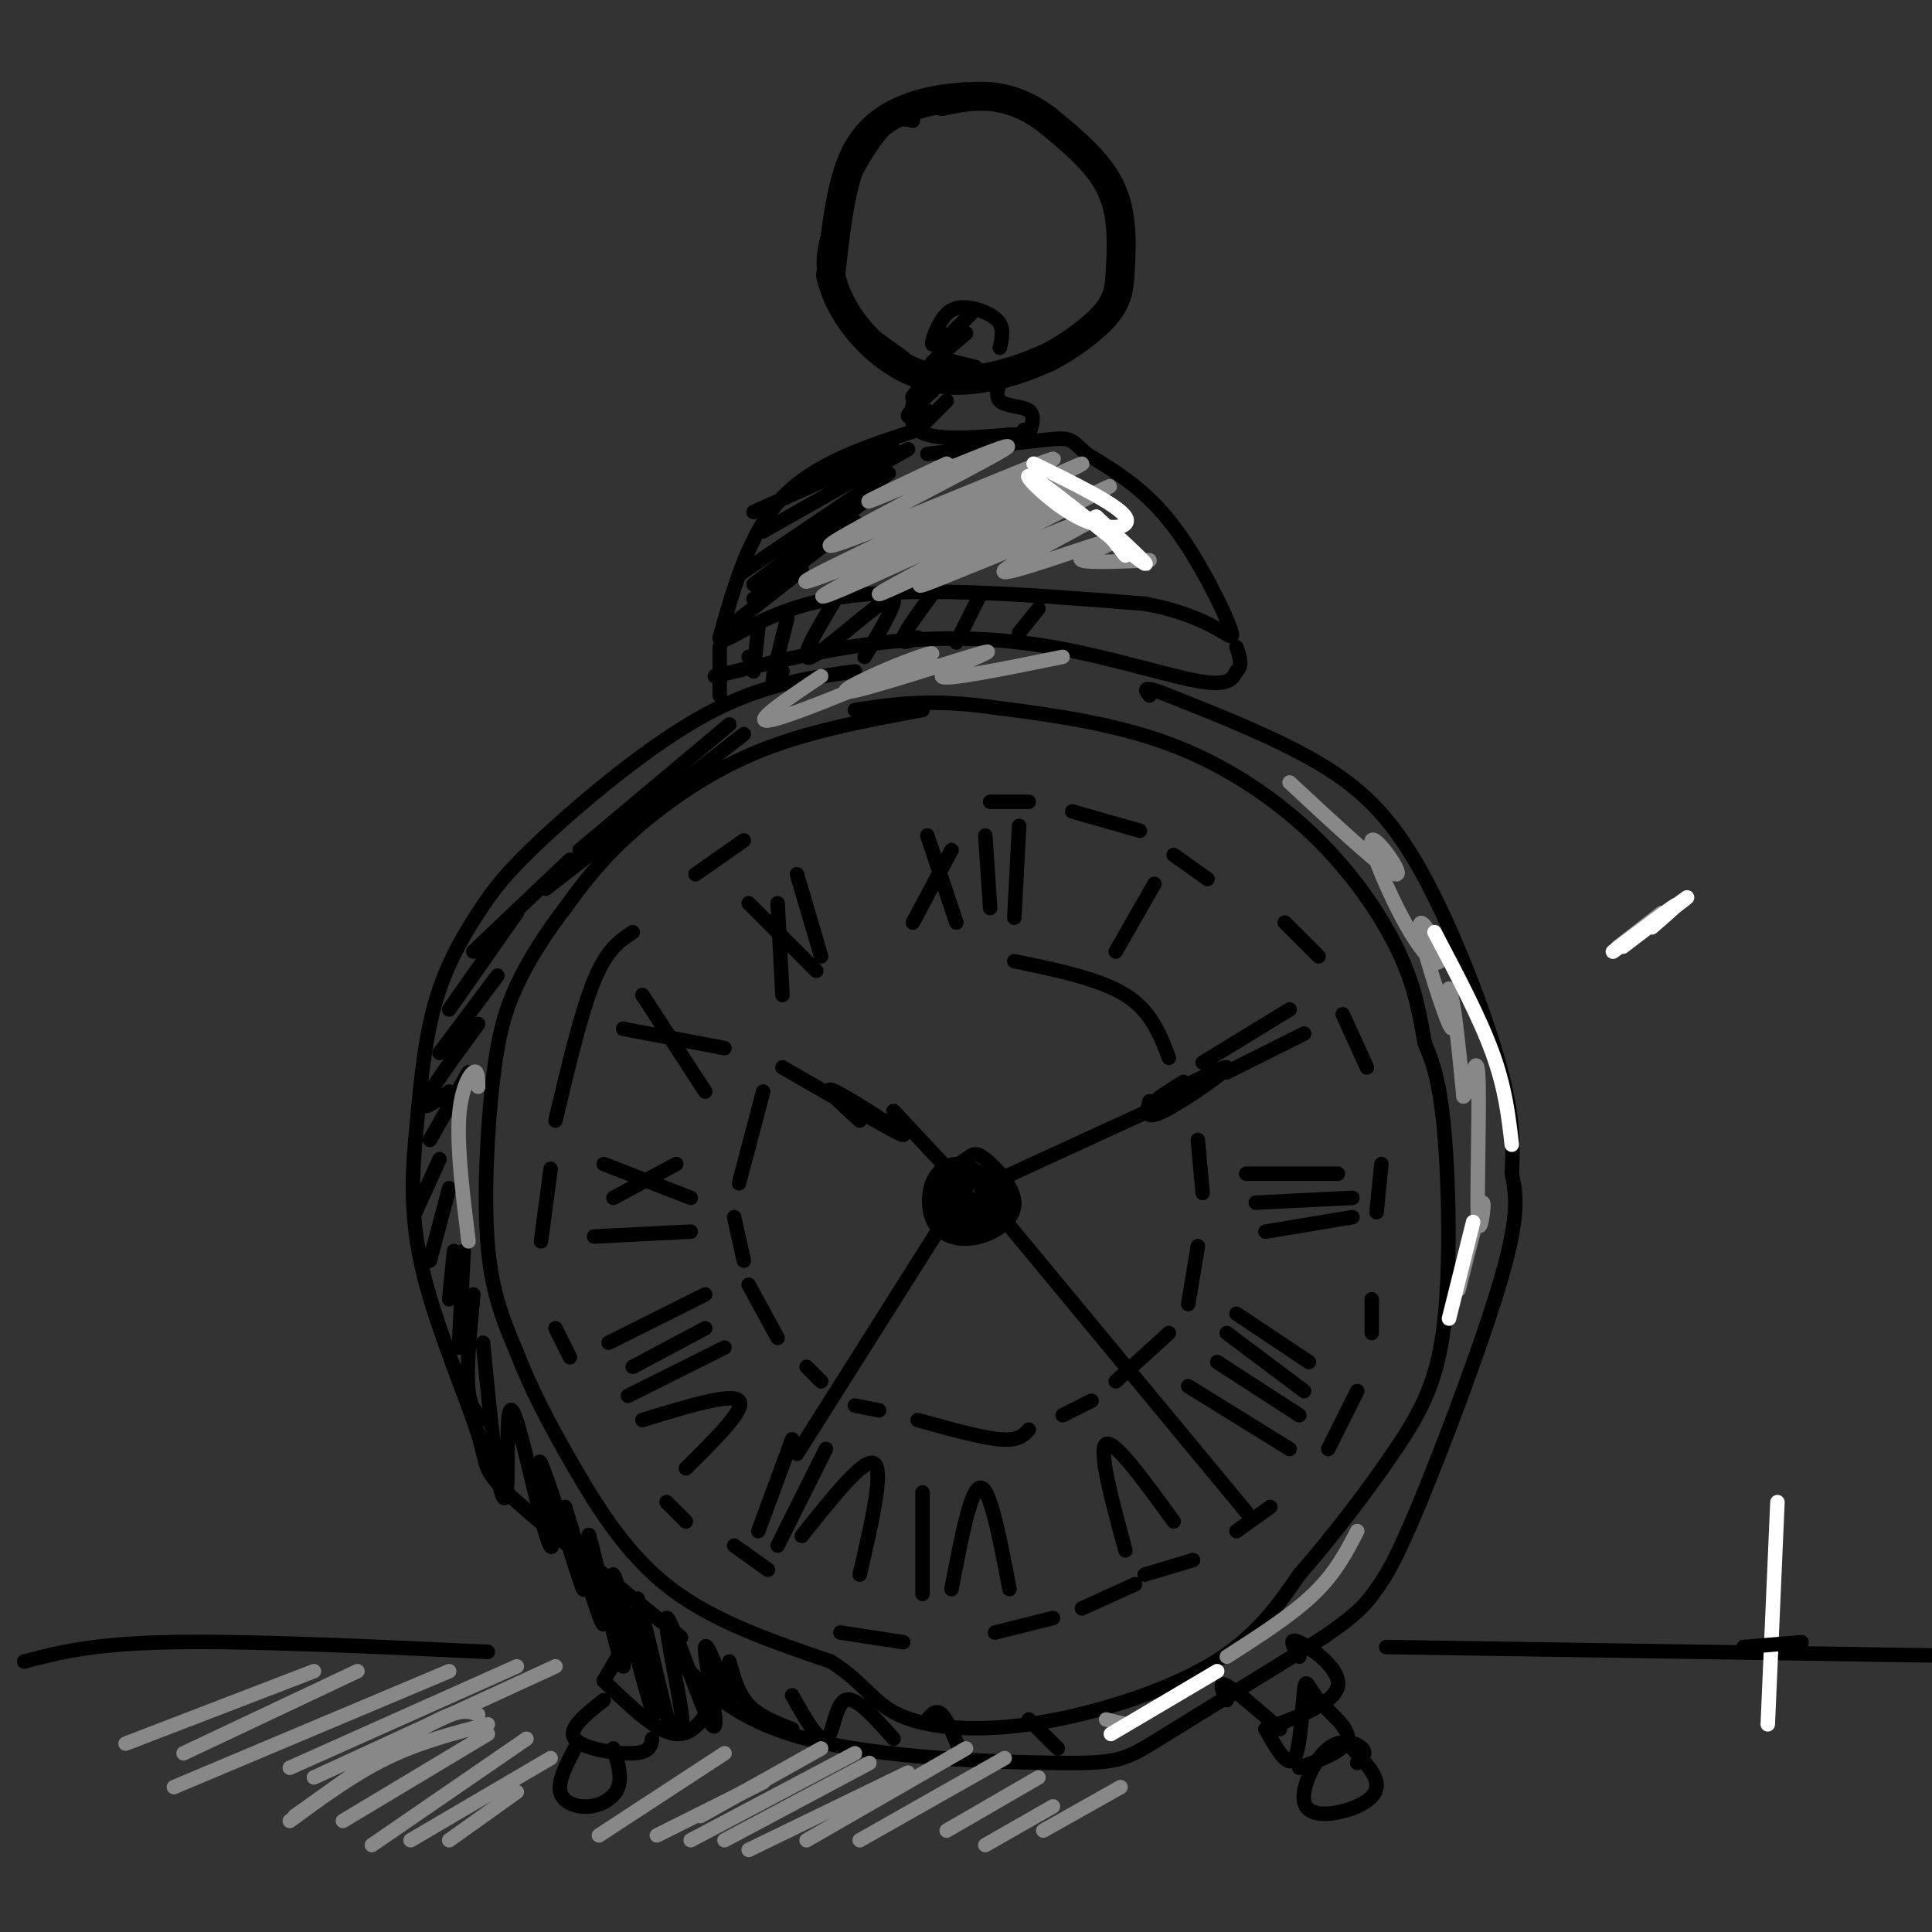 <svg viewBox='0 0 400 400' version='1.1' xmlns='http://www.w3.org/2000/svg' xmlns:xlink='http://www.w3.org/1999/xlink'><rect x="0" y="0" width="400" height="400" fill="#333333" stroke="none"/><g fill='none' stroke='#000000' stroke-width='6' stroke-linecap='round' stroke-linejoin='round'><path d=''/><path d='M200,20c-3.422,0.289 -6.844,0.578 -11,2c-4.156,1.422 -9.044,3.978 -12,10c-2.956,6.022 -3.978,15.511 -5,25'/><path d='M172,57c1.690,8.000 8.417,15.500 15,19c6.583,3.500 13.024,3.000 18,2c4.976,-1.000 8.488,-2.500 12,-4'/><path d='M217,74c4.402,-2.262 9.407,-5.915 12,-9c2.593,-3.085 2.775,-5.600 3,-10c0.225,-4.400 0.493,-10.686 -2,-16c-2.493,-5.314 -7.746,-9.657 -13,-14'/><path d='M217,25c-4.244,-3.333 -8.356,-4.667 -12,-5c-3.644,-0.333 -6.822,0.333 -10,1'/></g>
<g fill='none' stroke='#000000' stroke-width='3' stroke-linecap='round' stroke-linejoin='round'><path d='M195,70c0.000,0.000 0.100,0.100 0.1,0.1'/><path d='M195,69c-1.043,1.478 -2.086,2.957 -2,2c0.086,-0.957 1.301,-4.349 3,-6c1.699,-1.651 3.880,-1.560 6,-1c2.120,0.560 4.177,1.589 5,3c0.823,1.411 0.411,3.206 0,5'/><path d='M194,74c0.000,0.000 8.000,2.000 8,2'/><path d='M192,76c-2.417,5.333 -4.833,10.667 -2,13c2.833,2.333 10.917,1.667 19,1'/><path d='M209,90c3.667,0.000 3.333,-0.500 3,-1'/><path d='M208,77c-1.089,2.422 -2.178,4.844 -1,6c1.178,1.156 4.622,1.044 6,2c1.378,0.956 0.689,2.978 0,5'/><path d='M190,89c-10.583,3.417 -21.167,6.833 -28,14c-6.833,7.167 -9.917,18.083 -13,29'/><path d='M149,132c0.200,2.689 7.200,-5.089 23,-8c15.800,-2.911 40.400,-0.956 65,1'/><path d='M237,125c14.631,2.643 18.708,8.750 18,6c-0.708,-2.750 -6.202,-14.357 -12,-22c-5.798,-7.643 -11.899,-11.321 -18,-15'/><path d='M225,94c-3.467,-3.133 -3.133,-3.467 -8,-3c-4.867,0.467 -14.933,1.733 -25,3'/><path d='M185,93c0.000,0.000 -29.000,13.000 -29,13'/><path d='M188,93c0.000,0.000 -30.000,17.000 -30,17'/><path d='M184,98c0.000,0.000 -31.000,21.000 -31,21'/><path d='M180,103c0.000,0.000 -24.000,18.000 -24,18'/><path d='M177,108c0.000,0.000 -21.000,16.000 -21,16'/><path d='M166,118c0.000,0.000 -14.000,11.000 -14,11'/><path d='M189,25c-1.881,-0.506 -3.762,-1.012 -7,3c-3.238,4.012 -7.833,12.542 -10,19c-2.167,6.458 -1.905,10.845 1,15c2.905,4.155 8.452,8.077 14,12'/><path d='M201,65c0.000,0.000 -5.000,5.000 -5,5'/><path d='M200,69c0.000,0.000 -7.000,6.000 -7,6'/><path d='M197,75c-3.667,3.000 -7.333,6.000 -8,7c-0.667,1.000 1.667,0.000 4,-1'/><path d='M193,81c-2.417,2.167 -4.833,4.333 -5,5c-0.167,0.667 1.917,-0.167 4,-1'/><path d='M196,83c0.000,0.000 -5.000,5.000 -5,5'/><path d='M149,134c0.000,0.000 0.000,10.000 0,10'/><path d='M148,140c11.679,-2.851 23.357,-5.702 35,-7c11.643,-1.298 23.250,-1.042 35,1c11.750,2.042 23.643,5.869 30,7c6.357,1.131 7.179,-0.435 8,-2'/><path d='M256,139c1.333,-1.167 0.667,-3.083 0,-5'/><path d='M156,136c0.000,0.000 -1.000,0.000 -1,0'/><path d='M157,130c0.000,0.000 -1.000,9.000 -1,9'/><path d='M163,128c-1.417,5.583 -2.833,11.167 -3,13c-0.167,1.833 0.917,-0.083 2,-2'/><path d='M173,124c-4.000,6.667 -8.000,13.333 -5,12c3.000,-1.333 13.000,-10.667 16,-12c3.000,-1.333 -1.000,5.333 -5,12'/><path d='M193,123c-2.750,3.750 -5.500,7.500 -6,9c-0.500,1.500 1.250,0.750 3,0'/><path d='M203,123c0.000,0.000 -5.000,10.000 -5,10'/><path d='M215,126c0.000,0.000 -4.000,5.000 -4,5'/><path d='M192,173c0.000,0.000 6.000,18.000 6,18'/><path d='M197,176c0.000,0.000 -8.000,15.000 -8,15'/><path d='M204,173c0.000,0.000 1.000,15.000 1,15'/><path d='M211,171c0.000,0.000 -1.000,19.000 -1,19'/><path d='M239,183c0.000,0.000 -8.000,14.000 -8,14'/><path d='M155,187c0.000,0.000 14.000,14.000 14,14'/><path d='M161,187c0.000,0.000 1.000,19.000 1,19'/><path d='M165,181c0.000,0.000 5.000,17.000 5,17'/><path d='M129,213c0.000,0.000 21.000,4.000 21,4'/><path d='M133,206c0.000,0.000 13.000,20.000 13,20'/><path d='M125,241c0.000,0.000 18.000,7.000 18,7'/><path d='M127,248c0.000,0.000 13.000,-7.000 13,-7'/><path d='M123,256c0.000,0.000 20.000,-1.000 20,-1'/><path d='M126,278c0.000,0.000 20.000,-10.000 20,-10'/><path d='M131,283c0.000,0.000 15.000,-8.000 15,-8'/><path d='M130,289c0.000,0.000 20.000,-10.000 20,-10'/><path d='M133,294c9.250,-2.833 18.500,-5.667 20,-4c1.500,1.667 -4.750,7.833 -11,14'/><path d='M164,298c0.000,0.000 -7.000,19.000 -7,19'/><path d='M171,300c0.000,0.000 -10.000,20.000 -10,20'/><path d='M166,318c6.500,-8.167 13.000,-16.333 15,-15c2.000,1.333 -0.500,12.167 -3,23'/><path d='M191,309c0.000,0.000 0.000,21.000 0,21'/><path d='M197,329c2.000,-10.500 4.000,-21.000 6,-21c2.000,0.000 4.000,10.500 6,21'/><path d='M233,321c-2.833,-10.500 -5.667,-21.000 -4,-22c1.667,-1.000 7.833,7.500 14,16'/><path d='M246,287c0.000,0.000 21.000,13.000 21,13'/><path d='M252,282c0.000,0.000 17.000,11.000 17,11'/><path d='M254,276c0.000,0.000 16.000,12.000 16,12'/><path d='M256,272c0.000,0.000 15.000,10.000 15,10'/><path d='M258,243c0.000,0.000 19.000,0.000 19,0'/><path d='M260,249c0.000,0.000 20.000,-1.000 20,-1'/><path d='M262,255c0.000,0.000 18.000,-3.000 18,-3'/><path d='M249,220c0.000,0.000 18.000,-11.000 18,-11'/><path d='M254,222c0.000,0.000 16.000,-8.000 16,-8'/><path d='M203,243c-1.572,-1.052 -3.143,-2.103 -5,-2c-1.857,0.103 -3.999,1.361 -5,4c-1.001,2.639 -0.859,6.659 1,9c1.859,2.341 5.436,3.002 9,2c3.564,-1.002 7.115,-3.668 7,-7c-0.115,-3.332 -3.896,-7.329 -6,-9c-2.104,-1.671 -2.531,-1.014 -4,0c-1.469,1.014 -3.981,2.385 -5,5c-1.019,2.615 -0.543,6.473 2,8c2.543,1.527 7.155,0.722 9,-1c1.845,-1.722 0.922,-4.361 0,-7'/><path d='M206,245c-1.308,-1.774 -4.577,-2.711 -7,-1c-2.423,1.711 -3.999,6.068 -3,8c0.999,1.932 4.574,1.438 7,0c2.426,-1.438 3.702,-3.820 3,-6c-0.702,-2.180 -3.381,-4.157 -5,-2c-1.619,2.157 -2.179,8.449 -1,9c1.179,0.551 4.095,-4.640 4,-7c-0.095,-2.360 -3.201,-1.890 -5,-1c-1.799,0.890 -2.292,2.201 -1,3c1.292,0.799 4.369,1.085 5,1c0.631,-0.085 -1.185,-0.543 -3,-1'/><path d='M200,248c-0.500,-0.167 -0.250,-0.083 0,0'/><path d='M203,246c0.000,0.000 37.000,-17.000 37,-17'/><path d='M238,228c-0.613,2.060 -1.226,4.119 3,2c4.226,-2.119 13.292,-8.417 13,-9c-0.292,-0.583 -9.940,4.548 -13,6c-3.060,1.452 0.470,-0.774 4,-3'/><path d='M185,230c0.000,0.000 14.000,15.000 14,15'/><path d='M205,249c0.000,0.000 53.000,64.000 53,64'/><path d='M165,301c0.000,0.000 36.000,-57.000 36,-57'/><path d='M162,221c12.222,7.044 24.444,14.089 25,14c0.556,-0.089 -10.556,-7.311 -14,-9c-3.444,-1.689 0.778,2.156 5,6'/><path d='M158,226c0.000,0.000 -5.000,19.000 -5,19'/><path d='M152,252c0.000,0.000 2.000,9.000 2,9'/><path d='M155,266c0.000,0.000 6.000,11.000 6,11'/><path d='M167,283c0.000,0.000 3.000,3.000 3,3'/><path d='M177,291c0.000,0.000 5.000,1.000 5,1'/><path d='M190,294c6.583,1.833 13.167,3.667 17,4c3.833,0.333 4.917,-0.833 6,-2'/><path d='M220,293c0.000,0.000 6.000,-3.000 6,-3'/><path d='M231,286c0.000,0.000 11.000,-10.000 11,-10'/><path d='M246,270c0.000,0.000 2.000,-12.000 2,-12'/><path d='M249,247c0.000,0.000 -1.000,-11.000 -1,-11'/><path d='M242,219c-1.833,-4.833 -3.667,-9.667 -9,-13c-5.333,-3.333 -14.167,-5.167 -23,-7'/><path d='M154,174c0.000,0.000 -10.000,7.000 -10,7'/><path d='M131,193c-2.667,1.750 -5.333,3.500 -8,10c-2.667,6.500 -5.333,17.750 -8,29'/><path d='M114,242c0.000,0.000 -2.000,15.000 -2,15'/><path d='M115,275c0.000,0.000 3.000,6.000 3,6'/><path d='M138,311c0.000,0.000 4.000,4.000 4,4'/><path d='M152,320c0.000,0.000 7.000,5.000 7,5'/><path d='M174,338c0.000,0.000 13.000,2.000 13,2'/><path d='M206,338c0.000,0.000 12.000,-3.000 12,-3'/><path d='M224,333c0.000,0.000 11.000,-5.000 11,-5'/><path d='M237,326c0.000,0.000 10.000,-3.000 10,-3'/><path d='M256,317c0.000,0.000 7.000,-5.000 7,-5'/><path d='M275,300c0.000,0.000 6.000,-12.000 6,-12'/><path d='M284,276c0.000,0.000 0.000,-7.000 0,-7'/><path d='M285,251c0.000,0.000 1.000,-10.000 1,-10'/><path d='M283,221c0.000,0.000 -5.000,-11.000 -5,-11'/><path d='M273,198c0.000,0.000 -7.000,-7.000 -7,-7'/><path d='M250,182c0.000,0.000 -7.000,-5.000 -7,-5'/><path d='M236,172c0.000,0.000 -14.000,-4.000 -14,-4'/><path d='M213,166c0.000,0.000 -8.000,0.000 -8,0'/><path d='M191,147c-12.178,2.244 -24.356,4.489 -35,9c-10.644,4.511 -19.756,11.289 -26,17c-6.244,5.711 -9.622,10.356 -13,15'/><path d='M117,188c-4.008,5.204 -7.528,10.715 -10,16c-2.472,5.285 -3.896,10.346 -5,20c-1.104,9.654 -1.887,23.901 -1,34c0.887,10.099 3.443,16.049 6,22'/><path d='M107,280c2.845,7.524 6.958,15.333 12,24c5.042,8.667 11.012,18.190 20,25c8.988,6.810 20.994,10.905 33,15'/><path d='M172,344c7.169,4.560 8.592,8.459 14,11c5.408,2.541 14.802,3.722 27,2c12.198,-1.722 27.199,-6.349 37,-12c9.801,-5.651 14.400,-12.325 19,-19'/><path d='M269,326c6.876,-7.833 14.565,-17.914 20,-26c5.435,-8.086 8.617,-14.177 10,-26c1.383,-11.823 0.967,-29.378 0,-40c-0.967,-10.622 -2.483,-14.311 -4,-18'/><path d='M295,216c-1.088,-5.700 -1.807,-10.951 -5,-18c-3.193,-7.049 -8.860,-15.898 -17,-24c-8.140,-8.102 -18.754,-15.458 -31,-20c-12.246,-4.542 -26.123,-6.271 -40,-8'/><path d='M202,146c-10.833,-1.167 -17.917,-0.083 -25,1'/><path d='M177,139c-9.724,1.351 -19.448,2.702 -31,9c-11.552,6.298 -24.931,17.544 -33,25c-8.069,7.456 -10.826,11.123 -14,16c-3.174,4.877 -6.764,10.965 -9,19c-2.236,8.035 -3.118,18.018 -4,28'/><path d='M86,236c-0.833,9.075 -0.914,17.762 2,29c2.914,11.238 8.823,25.026 11,32c2.177,6.974 0.622,7.136 7,13c6.378,5.864 20.689,17.432 35,29'/><path d='M139,342c6.375,7.018 12.750,14.036 28,18c15.250,3.964 39.375,4.875 52,5c12.625,0.125 13.750,-0.536 21,-5c7.250,-4.464 20.625,-12.732 34,-21'/><path d='M274,339c7.470,-5.105 9.147,-7.368 11,-10c1.853,-2.632 3.884,-5.632 9,-18c5.116,-12.368 13.319,-34.105 17,-47c3.681,-12.895 2.841,-16.947 2,-21'/><path d='M313,243c0.364,-6.627 0.273,-12.694 -3,-24c-3.273,-11.306 -9.727,-27.852 -16,-39c-6.273,-11.148 -12.364,-16.900 -21,-22c-8.636,-5.100 -19.818,-9.550 -31,-14'/><path d='M242,144c-5.833,-2.333 -4.917,-1.167 -4,0'/><path d='M132,336c0.000,0.000 -7.000,12.000 -7,12'/><path d='M125,348c5.500,5.333 11.000,10.667 15,11c4.000,0.333 6.500,-4.333 9,-9'/><path d='M125,352c-3.778,2.978 -7.556,5.956 -6,8c1.556,2.044 8.444,3.156 12,3c3.556,-0.156 3.778,-1.578 4,-3'/><path d='M119,362c-1.762,3.393 -3.524,6.786 -3,9c0.524,2.214 3.333,3.250 6,3c2.667,-0.250 5.190,-1.786 6,-4c0.810,-2.214 -0.095,-5.107 -1,-8'/><path d='M254,352c-0.917,-2.000 -1.833,-4.000 0,-3c1.833,1.000 6.417,5.000 11,9'/><path d='M269,343c-1.222,-2.067 -2.444,-4.133 0,-3c2.444,1.133 8.556,5.467 8,9c-0.556,3.533 -7.778,6.267 -15,9'/><path d='M262,358c2.337,4.128 4.673,8.255 6,6c1.327,-2.255 1.644,-10.893 2,-14c0.356,-3.107 0.750,-0.683 3,2c2.250,2.683 6.357,5.624 6,8c-0.357,2.376 -5.179,4.188 -10,6'/><path d='M281,365c1.016,-0.958 2.032,-1.915 1,-3c-1.032,-1.085 -4.111,-2.296 -7,0c-2.889,2.296 -5.589,8.100 -5,11c0.589,2.900 4.466,2.896 8,2c3.534,-0.896 6.724,-2.685 7,-5c0.276,-2.315 -2.362,-5.158 -5,-8'/><path d='M151,150c0.000,0.000 -31.000,26.000 -31,26'/><path d='M154,152c0.000,0.000 -41.000,32.000 -41,32'/><path d='M118,178c0.000,0.000 -20.000,19.000 -20,19'/><path d='M107,189c0.000,0.000 -14.000,20.000 -14,20'/><path d='M103,202c0.000,0.000 -12.000,16.000 -12,16'/><path d='M99,212c-5.000,6.833 -10.000,13.667 -11,16c-1.000,2.333 2.000,0.167 5,-2'/><path d='M97,222c0.000,0.000 -8.000,14.000 -8,14'/><path d='M91,240c0.000,0.000 -5.000,11.000 -5,11'/><path d='M93,246c0.000,0.000 -4.000,15.000 -4,15'/><path d='M94,259c0.000,0.000 -1.000,10.000 -1,10'/><path d='M96,259c0.000,0.000 -1.000,20.000 -1,20'/><path d='M98,268c-0.750,7.833 -1.500,15.667 -1,20c0.500,4.333 2.250,5.167 4,6'/><path d='M100,278c1.030,10.570 2.060,21.139 3,27c0.940,5.861 1.791,7.013 2,2c0.209,-5.013 -0.225,-16.192 1,-15c1.225,1.192 4.110,14.753 6,22c1.890,7.247 2.785,8.180 2,3c-0.785,-5.180 -3.250,-16.471 -2,-14c1.250,2.471 6.214,18.706 8,24c1.786,5.294 0.393,-0.353 -1,-6'/><path d='M117,312c3.968,13.225 7.936,26.450 8,24c0.064,-2.450 -3.776,-20.576 -3,-18c0.776,2.576 6.167,25.856 7,27c0.833,1.144 -2.891,-19.846 -2,-19c0.891,0.846 6.397,23.527 8,28c1.603,4.473 -0.699,-9.264 -3,-23'/><path d='M132,331c0.810,1.808 4.334,17.828 6,24c1.666,6.172 1.472,2.496 2,2c0.528,-0.496 1.776,2.189 1,-3c-0.776,-5.189 -3.578,-18.252 -3,-19c0.578,-0.748 4.536,10.820 7,17c2.464,6.180 3.432,6.971 3,3c-0.432,-3.971 -2.266,-12.706 -2,-14c0.266,-1.294 2.633,4.853 5,11'/><path d='M151,344c0.917,3.333 1.833,6.667 4,9c2.167,2.333 5.583,3.667 9,5'/><path d='M164,351c2.733,4.867 5.467,9.733 7,9c1.533,-0.733 1.867,-7.067 4,-8c2.133,-0.933 6.067,3.533 10,8'/><path d='M192,356c0.917,-1.083 1.833,-2.167 3,-1c1.167,1.167 2.583,4.583 4,8'/><path d='M213,356c0.000,0.000 6.000,6.000 6,6'/><path d='M5,344c7.000,-1.833 14.000,-3.667 30,-4c16.000,-0.333 41.000,0.833 66,2'/><path d='M287,341c0.000,0.000 130.000,2.000 130,2'/></g>
<g fill='none' stroke='#888888' stroke-width='3' stroke-linecap='round' stroke-linejoin='round'><path d='M65,346c0.000,0.000 -39.000,15.000 -39,15'/><path d='M74,346c0.000,0.000 -36.000,17.000 -36,17'/><path d='M93,346c0.000,0.000 -57.000,24.000 -57,24'/><path d='M107,345c0.000,0.000 -47.000,21.000 -47,21'/><path d='M115,345c0.000,0.000 -50.000,23.000 -50,23'/><path d='M99,355c-1.833,-0.750 -3.667,-1.500 -10,2c-6.333,3.500 -17.167,11.250 -28,19'/><path d='M101,357c-7.083,1.833 -14.167,3.667 -21,7c-6.833,3.333 -13.417,8.167 -20,13'/><path d='M101,359c0.000,0.000 -30.000,18.000 -30,18'/><path d='M109,360c0.000,0.000 -32.000,22.000 -32,22'/><path d='M114,364c0.000,0.000 -29.000,17.000 -29,17'/><path d='M107,371c0.000,0.000 -14.000,10.000 -14,10'/><path d='M150,363c0.000,0.000 -26.000,17.000 -26,17'/><path d='M170,362c0.000,0.000 -25.000,14.000 -25,14'/><path d='M158,369c0.000,0.000 -22.000,11.000 -22,11'/><path d='M177,363c0.000,0.000 -34.000,18.000 -34,18'/><path d='M180,365c0.000,0.000 -30.000,16.000 -30,16'/><path d='M188,367c0.000,0.000 -33.000,16.000 -33,16'/><path d='M200,362c0.000,0.000 -33.000,19.000 -33,19'/><path d='M208,364c0.000,0.000 -30.000,17.000 -30,17'/><path d='M215,368c0.000,0.000 -19.000,11.000 -19,11'/><path d='M218,374c0.000,0.000 -14.000,8.000 -14,8'/><path d='M232,370c0.000,0.000 -16.000,9.000 -16,9'/><path d='M344,189c0.000,0.000 -9.000,7.000 -9,7'/><path d='M196,96c-10.426,4.891 -20.852,9.783 -14,7c6.852,-2.783 30.982,-13.240 26,-10c-4.982,3.240 -39.078,20.178 -36,20c3.078,-0.178 43.329,-17.471 46,-18c2.671,-0.529 -32.237,15.706 -45,22c-12.763,6.294 -3.382,2.647 6,-1'/><path d='M179,116c13.215,-5.717 43.254,-19.508 45,-20c1.746,-0.492 -24.800,12.316 -40,20c-15.200,7.684 -19.055,10.242 -5,4c14.055,-6.242 46.020,-21.286 43,-19c-3.020,2.286 -41.026,21.901 -40,22c1.026,0.099 41.084,-19.320 47,-22c5.916,-2.680 -22.310,11.377 -33,17c-10.690,5.623 -3.845,2.811 3,0'/><path d='M199,118c8.230,-3.237 27.304,-11.329 28,-11c0.696,0.329 -16.988,9.080 -19,11c-2.012,1.920 11.646,-2.990 18,-5c6.354,-2.010 5.403,-1.118 3,0c-2.403,1.118 -6.258,2.462 -5,3c1.258,0.538 7.629,0.269 14,0'/><path d='M170,140c-7.644,5.132 -15.288,10.264 -10,9c5.288,-1.264 23.507,-8.923 30,-12c6.493,-3.077 1.259,-1.573 -5,1c-6.259,2.573 -13.544,6.216 -8,5c5.544,-1.216 23.916,-7.289 27,-8c3.084,-0.711 -9.119,3.940 -9,5c0.119,1.060 12.559,-1.470 25,-4'/><path d='M99,225c-0.044,-1.822 -0.089,-3.644 -1,-3c-0.911,0.644 -2.689,3.756 -3,10c-0.311,6.244 0.844,15.622 2,25'/><path d='M267,162c10.046,9.333 20.093,18.667 22,19c1.907,0.333 -4.324,-8.333 -5,-7c-0.676,1.333 4.203,12.666 8,19c3.797,6.334 6.512,7.667 6,5c-0.512,-2.667 -4.250,-9.336 -4,-6c0.250,3.336 4.490,16.678 6,20c1.510,3.322 0.291,-3.375 0,-6c-0.291,-2.625 0.345,-1.179 1,3c0.655,4.179 1.327,11.089 2,18'/><path d='M303,227c1.021,-0.271 2.573,-9.949 3,-5c0.427,4.949 -0.270,24.525 0,30c0.270,5.475 1.506,-3.150 1,-3c-0.506,0.150 -2.753,9.075 -5,18'/><path d='M281,317c-2.250,4.333 -4.500,8.667 -9,13c-4.500,4.333 -11.250,8.667 -18,13'/><path d='M233,357c0.000,0.000 -4.000,-1.000 -4,-1'/></g>
<g fill='none' stroke='#FFFFFF' stroke-width='3' stroke-linecap='round' stroke-linejoin='round'><path d=''/><path d='M214,96c8.700,4.257 17.400,8.514 19,11c1.600,2.486 -3.901,3.203 -10,0c-6.099,-3.203 -12.796,-10.324 -9,-8c3.796,2.324 18.085,14.093 22,17c3.915,2.907 -2.542,-3.046 -9,-9'/><path d='M227,107c-0.500,-0.167 2.750,3.917 6,8'/><path d='M297,193c4.667,8.833 9.333,17.667 12,25c2.667,7.333 3.333,13.167 4,19'/><path d='M305,253c0.000,0.000 -5.000,20.000 -5,20'/><path d='M230,359c0.000,0.000 22.000,-13.000 22,-13'/><path d='M342,192c3.571,-3.095 7.143,-6.190 4,-4c-3.143,2.190 -13.000,9.667 -12,9c1.000,-0.667 12.857,-9.476 15,-11c2.143,-1.524 -5.429,4.238 -13,10'/><path d='M368,311c0.000,0.000 -2.000,46.000 -2,46'/></g>
<g fill='none' stroke='#000000' stroke-width='3' stroke-linecap='round' stroke-linejoin='round'><path d='M361,341c0.000,0.000 12.000,-1.000 12,-1'/></g>
</svg>